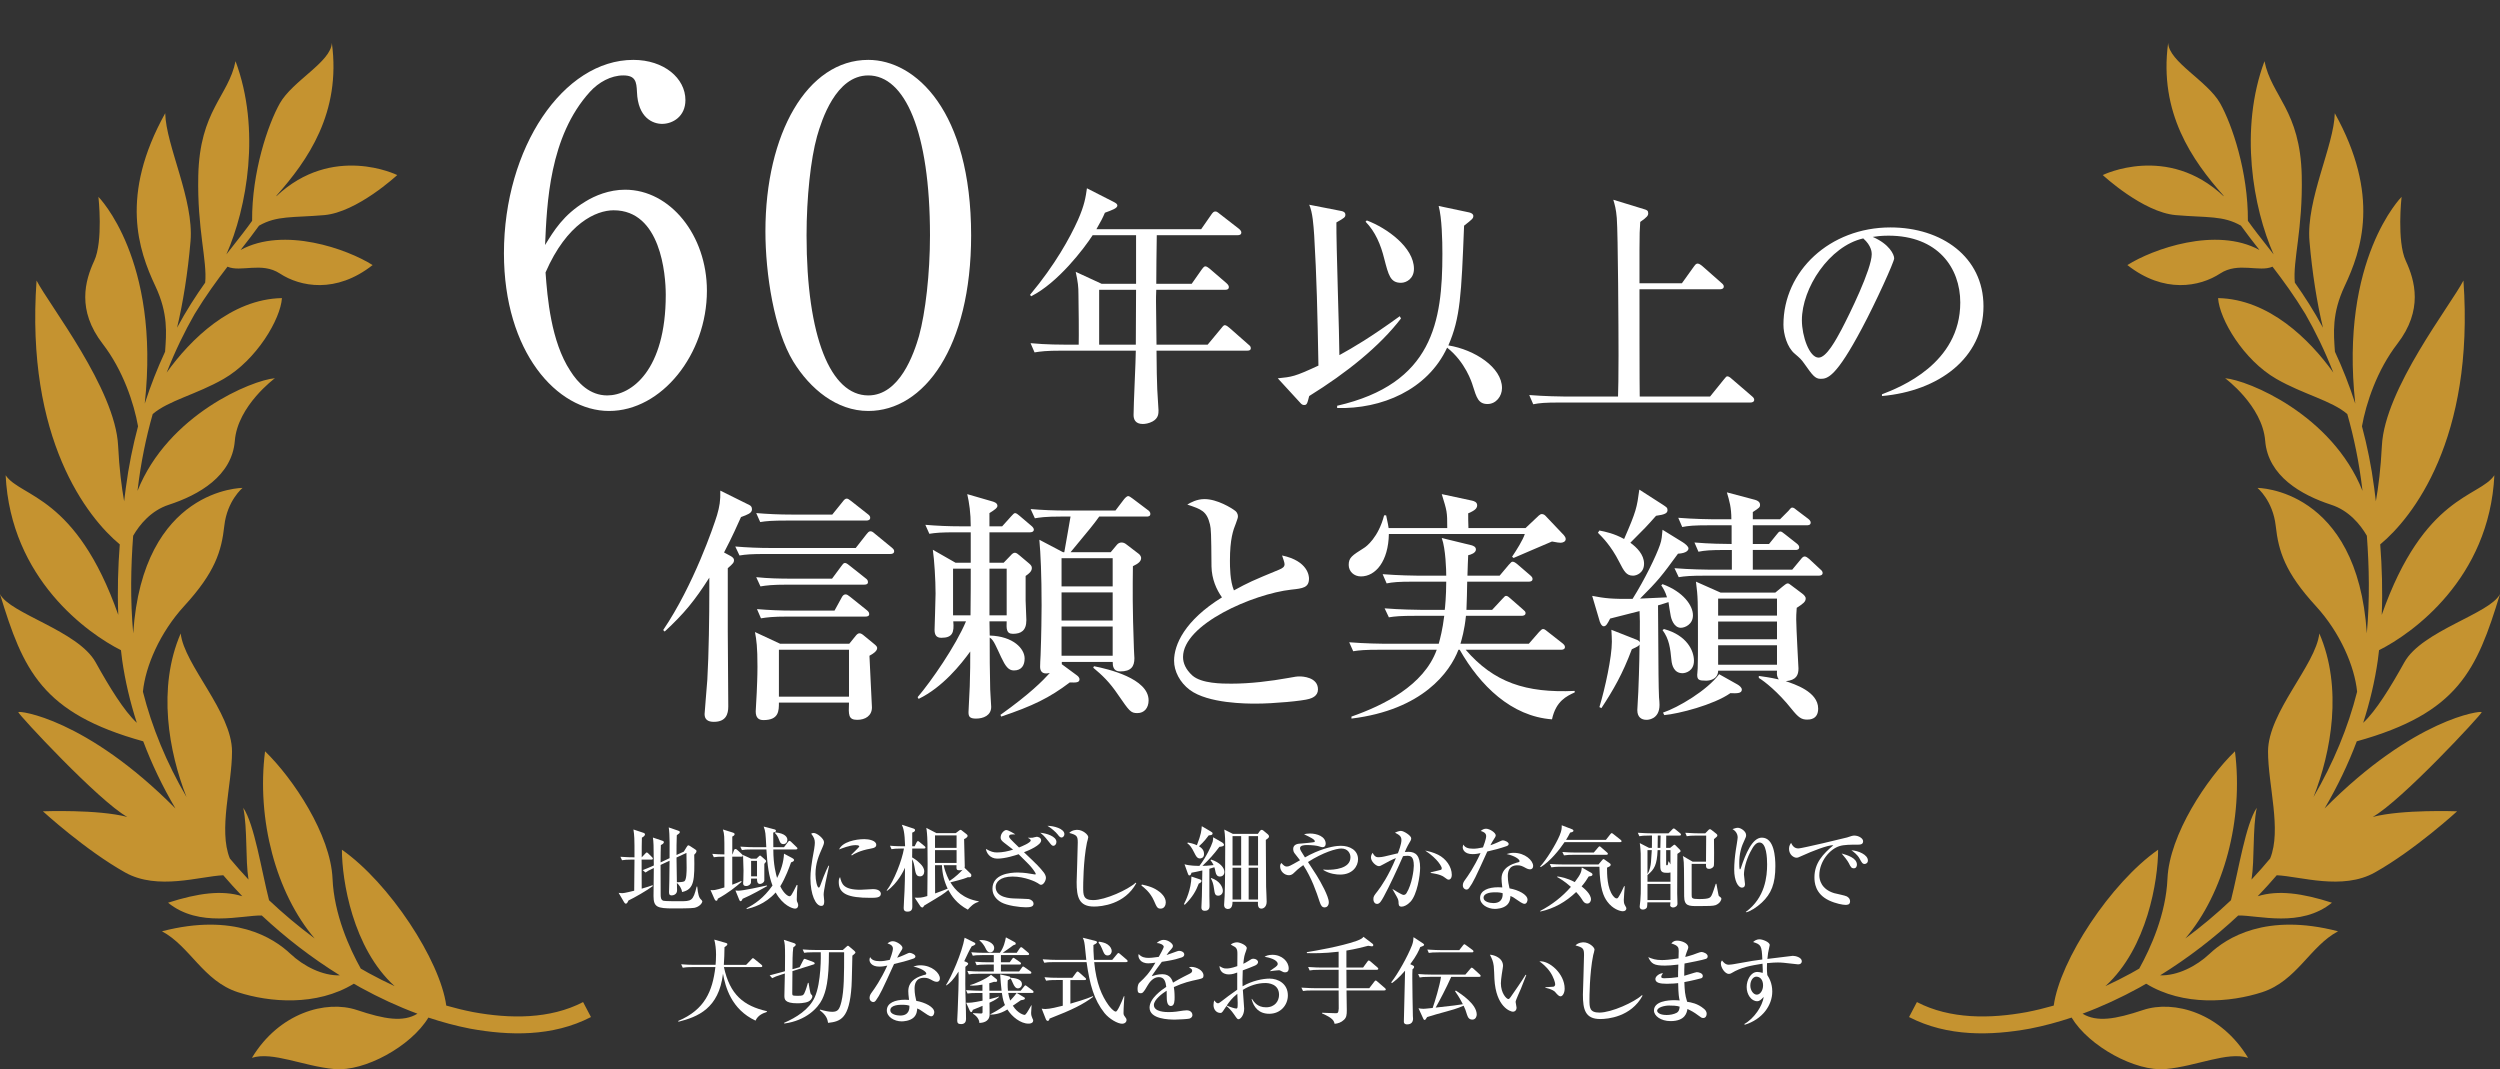 <?xml version="1.0" encoding="UTF-8"?><svg id="b" xmlns="http://www.w3.org/2000/svg" viewBox="0 0 331.117 141.622"><rect x="0" y="0" width="331.117" height="141.622" fill="#333333" stroke="none"/><g id="c"><path d="M328.697,94.326c0-.252-8.944.787-20.811,12.751,1.698-2.894,3.127-5.874,4.262-8.892,13.434-3.728,15.897-9.406,18.97-19.504-1.302,2.61-10.334,4.844-12.664,9.033-1.824,3.287-3.765,6.447-5.457,8.023.89-2.762,1.543-5.537,1.938-8.288.061-.448.113-.894.162-1.335,4.375-2.191,14.612-9.449,15.276-23.17-1.964,2.947-9.312,2.56-14.919,18.496.131-3.223.029-6.336-.199-9.338,4.262-3.526,12.506-13.924,11.021-34.948-1.675,3.259-10.426,14.339-10.802,21.882-.149,3.053-.468,5.51-.797,7.354-.066-.581-.138-1.158-.217-1.728-.374-2.897-.939-5.631-1.625-8.203.537-3.02,1.975-7.406,4.688-10.927,3.445-4.468,2.328-8.379,1.117-10.986-1.209-2.607-.559-8.472-.559-8.472,0,0-8.226,8.24-6.132,27.385-.798-2.467-1.711-4.764-2.695-6.879-.17-2.441-.427-5.043,1.285-8.683,2.235-4.747,4.75-12.011-1.303-22.903-.092,4.282-3.819,11.453-3.352,16.945.347,4.104,1.005,8.267,1.787,11.462-1.207-2.24-2.475-4.198-3.727-5.97-.286-2.938,1.068-7.033.914-14.152-.188-8.658-4.004-10.521-4.934-15.176-3.363,9.021-1.516,19.421,1.209,25.586-.277-.354-.548-.699-.814-1.041-.935-1.185-1.816-2.307-2.593-3.398.046-6.456-2.1-12.768-3.67-15.561-1.676-2.978-6.799-5.494-6.891-8.009-1.26,9.273,3.223,15.585,7.309,20.202.018.038.033.08.055.121-7.461-7.043-16.023-2.818-16.023-2.818,0,0,5.307,4.936,9.683,5.307,4.192.357,6.247.037,8.622,1.398.742,1.039,1.571,2.102,2.445,3.219-5.743-3.143-14.163-.112-17.49,1.997,4.84,3.816,9.592,2.885,12.291,1.116,2.398-1.572,5.168-.132,6.93-.902,1.424,1.848,2.913,3.896,4.359,6.28,1.31,2.29,2.576,4.876,3.696,7.743-3.136-4.373-8.535-9.732-15.265-9.861.186,2.793,3.353,8.192,7.729,10.706,3.566,2.049,7.314,2.862,9.387,4.653.881,3.086,1.576,6.436,1.998,10.039.003.041.009.084.014.125-4.047-10.115-15.181-14.659-18.195-14.911,0,0,4.935,3.634,5.307,8.287.376,4.658,4.75,7.171,8.754,8.476,2.311.751,3.847,2.592,4.713,4.102.306,4.124.396,8.476-.006,12.926-1.259-19.262-14.485-19.264-14.485-19.264,0,0,2.047,1.676,2.419,5.031.373,3.35,1.213,6.144,5.311,10.611,3.248,3.545,5.144,8.024,5.469,11.351-1.193,4.717-3.139,9.434-5.772,13.942,2.347-5.987,3.886-14.447.768-21.661-.465,4.186-6.794,10.428-6.794,15.642,0,4.444,1.821,10.374.282,14.163-.788.947-1.613,1.877-2.469,2.792.428-2.737.119-6.702.693-9.505-1.486,2.23-2.388,8.195-3.416,12.243-1.89,1.786-3.903,3.479-6.041,5.061,5.109-5.993,7.717-15.734,6.57-24.786-3.725,3.602-8.69,11.052-8.94,16.886-.197,4.681-2.236,9.201-3.738,11.893-.357.209-.715.413-1.076.614-1.111.606-2.248,1.176-3.406,1.711,5.561-5.039,6.982-14.057,6.982-18.068-6.279,4.385-13.007,14.641-13.824,20.643-1.18.34-2.377.631-3.587.867-4.845.887-10.145.954-14.534-1.332l-.264.498h0l-.258.494-.521.992c5.106,2.637,10.858,2.473,15.998,1.538,1.891-.37,3.736-.869,5.533-1.469,2.305,3.819,8.482,7.183,12.449,6.821,4.094-.373,8.191-2.359,10.924-1.49-3.603-5.959-9.809-7.697-13.906-6.332-3.65,1.221-6.117,1.643-8.018.488,2.604-.963,5.104-2.133,7.485-3.436.315-.176.627-.357.94-.537,4.928,3.015,11.176,2.484,15.359,1.127,4.597-1.49,6.332-6.085,10.057-8.068-9.559-2.484-14.773.865-17.009,2.977-1.759,1.661-4.284,2.932-6.553,2.856,3.765-2.334,7.222-5.01,10.341-7.925,2.66-.05,8.289,1.664,12.412-1.694-3.961-1.274-7.143-1.699-9.834-.857.869-.909,1.713-1.835,2.523-2.78,3.081.133,8.705,2.039,12.993-.367,5.308-2.979,10.893-8.102,10.893-8.102,0,0-7.264-.28-11.174.746,3.817-2.141,14.434-13.596,14.434-13.875Z" fill="#c59330"/><path d="M2.422,94.326c0-.252,8.942.787,20.814,12.751-1.703-2.894-3.131-5.874-4.266-8.892-13.434-3.728-15.896-9.406-18.971-19.504,1.306,2.61,10.335,4.844,12.664,9.033,1.823,3.287,3.765,6.447,5.458,8.023-.891-2.762-1.542-5.537-1.938-8.288-.06-.448-.113-.894-.162-1.335-4.375-2.191-14.61-9.449-15.274-23.17,1.96,2.947,9.312,2.56,14.918,18.496-.13-3.223-.029-6.336.198-9.338-4.26-3.526-12.504-13.924-11.021-34.948,1.678,3.259,10.428,14.339,10.802,21.882.149,3.053.469,5.51.796,7.354.068-.581.141-1.158.218-1.728.376-2.897.939-5.631,1.625-8.203-.535-3.02-1.974-7.406-4.688-10.927-3.446-4.468-2.328-8.379-1.117-10.986,1.21-2.607.559-8.472.559-8.472,0,0,8.227,8.24,6.134,27.385.797-2.467,1.711-4.764,2.694-6.879.17-2.441.427-5.043-1.286-8.683-2.235-4.747-4.75-12.011,1.303-22.903.093,4.282,3.819,11.453,3.353,16.945-.347,4.104-1.009,8.267-1.786,11.462,1.207-2.24,2.473-4.198,3.727-5.97.285-2.938-1.071-7.033-.915-14.152.187-8.658,4.003-10.521,4.935-15.176,3.365,9.021,1.516,19.421-1.212,25.586.278-.354.548-.699.815-1.041.936-1.185,1.815-2.307,2.592-3.398-.047-6.456,2.1-12.768,3.67-15.561,1.676-2.978,6.798-5.494,6.891-8.009,1.26,9.273-3.224,15.585-7.309,20.202-.018.038-.035.08-.055.121,7.461-7.043,16.023-2.818,16.023-2.818,0,0-5.309,4.936-9.685,5.307-4.189.357-6.246.037-8.62,1.398-.74,1.039-1.569,2.102-2.444,3.219,5.742-3.143,14.163-.112,17.49,1.997-4.844,3.816-9.592,2.885-12.291,1.116-2.4-1.572-5.167-.132-6.93-.902-1.422,1.848-2.913,3.896-4.358,6.28-1.312,2.29-2.575,4.876-3.697,7.743,3.138-4.373,8.535-9.732,15.266-9.861-.186,2.793-3.354,8.192-7.729,10.706-3.564,2.049-7.314,2.862-9.387,4.653-.879,3.086-1.576,6.436-1.998,10.039-.003.041-.009.084-.013.125,4.048-10.115,15.181-14.659,18.197-14.911,0,0-4.938,3.634-5.311,8.287-.369,4.658-4.748,7.171-8.752,8.476-2.311.751-3.846,2.592-4.713,4.102-.307,4.124-.396,8.476.007,12.926,1.258-19.262,14.484-19.264,14.484-19.264,0,0-2.047,1.676-2.419,5.031-.373,3.35-1.213,6.144-5.309,10.611-3.25,3.545-5.146,8.024-5.469,11.351,1.191,4.717,3.137,9.434,5.771,13.942-2.348-5.987-3.887-14.447-.769-21.661.467,4.186,6.799,10.428,6.799,15.642,0,4.444-1.824,10.374-.289,14.163.791.947,1.615,1.877,2.471,2.792-.428-2.737-.117-6.702-.691-9.505,1.484,2.23,2.386,8.195,3.414,12.243,1.889,1.786,3.906,3.479,6.04,5.061-5.108-5.993-7.714-15.734-6.569-24.786,3.725,3.602,8.689,11.052,8.939,16.886.197,4.681,2.232,9.201,3.738,11.893.357.209.714.413,1.08.614,1.107.606,2.244,1.176,3.402,1.711-5.561-5.039-6.98-14.057-6.98-18.068,6.277,4.385,13.004,14.641,13.822,20.643,1.18.34,2.377.631,3.586.867,4.846.887,10.146.954,14.535-1.332l.263.498h0l.259.494.521.992c-5.106,2.637-10.859,2.473-15.998,1.538-1.891-.37-3.736-.869-5.533-1.469-2.306,3.819-8.482,7.183-12.448,6.821-4.099-.373-8.192-2.359-10.925-1.49,3.601-5.959,9.809-7.697,13.902-6.332,3.654,1.221,6.122,1.643,8.021.488-2.603-.963-5.104-2.133-7.484-3.436-.315-.176-.627-.357-.942-.537-4.927,3.015-11.174,2.484-15.358,1.127-4.596-1.49-6.334-6.085-10.057-8.068,9.56-2.484,14.773.865,17.009,2.977,1.759,1.661,4.285,2.932,6.55,2.856-3.764-2.334-7.219-5.01-10.336-7.925-2.66-.05-8.29,1.664-12.414-1.694,3.961-1.274,7.144-1.699,9.834-.857-.869-.909-1.714-1.835-2.522-2.78-3.082.133-8.708,2.039-12.995-.367-5.307-2.979-10.892-8.102-10.892-8.102,0,0,7.262-.28,11.172.746-3.817-2.141-14.432-13.596-14.432-13.875Z" fill="#c59330"/><path d="M77.522,26.7c1.271-.787,3.148-1.574,5.268-1.574,5.994,0,10.838,6.055,10.838,13.381,0,8.416-5.994,15.924-12.957,15.924-6.902,0-13.926-7.811-13.926-20.889,0-13.986,7.871-25.611,17.135-25.611,4.057,0,6.902,2.422,6.902,5.328,0,2.18-1.695,3.148-3.088,3.148-1.211,0-3.209-.787-3.33-4.238-.061-1.332-.182-2.18-1.816-2.18s-3.27.908-4.42,2.18c-5.389,5.934-5.691,14.834-5.934,20.283,1.15-1.877,2.422-3.996,5.328-5.752ZM75.523,49.103c1.029,1.635,2.604,3.27,4.904,3.27,3.209,0,7.75-3.33,7.75-13.32,0-2.725-.666-11.201-6.902-11.201-2.301,0-6.176,1.695-9.021,8.234.242,3.33.727,9.143,3.27,13.018Z" fill="#fff"/><path d="M115,54.431c-4.178,0-7.689-2.906-9.93-6.539-2.543-4.178-3.693-11.625-3.693-17.256,0-12.896,5.51-22.705,13.623-22.705,6.236,0,13.623,6.721,13.623,23.25,0,14.834-6.236,23.25-13.623,23.25ZM108.219,18.042c-.848,3.027-1.393,8.113-1.393,13.139,0,13.502,3.209,21.191,8.174,21.191,4.178,0,6.055-5.57,6.721-7.871.848-3.088,1.453-8.234,1.453-13.32,0-13.805-3.33-21.191-8.174-21.191-4.299,0-6.176,5.934-6.781,8.053Z" fill="#fff"/><path d="M157.835,37.589l1.321-1.884c.297-.429.43-.429.495-.429.198,0,.463.23.628.363l2.147,1.85c.265.231.33.396.33.528,0,.331-.297.364-.495.364h-9.118c-.033.693-.033,1.123-.033,1.52,0,.925.066,4.955.066,5.748h6.772l1.783-2.147c.331-.43.396-.43.496-.43.231,0,.495.265.628.363l2.478,2.181c.198.165.33.264.33.495,0,.298-.265.331-.495.331h-11.992c.033,2.874.033,3.501.099,5.12,0,.43.166,2.379.166,2.774,0,.43,0,1.058-.793,1.487-.496.264-.991.33-1.289.33-1.023,0-1.222-.661-1.222-1.189,0-1.354.297-7.301.297-8.522h-9.845c-2.015,0-2.741.099-3.567.23l-.528-1.222c2.015.198,4.327.198,4.69.198h1.686c.032-.826,0-5.484-.033-6.641,0-1.057-.066-1.618-.363-3.006l3.436,1.586h4.559v-6.442h-5.748c-1.123,1.751-4.625,6.343-8.16,8.094l-.132-.198c3.337-3.997,5.286-7.565,6.343-9.91.859-1.949,1.024-3.007,1.189-4.196l3.502,1.784c.33.165.528.298.528.496,0,.363-.661.595-1.651.958-.265.627-.529,1.156-1.124,2.18h13.875l1.354-1.949c.165-.23.298-.396.496-.396.165,0,.23,0,.627.331l2.511,1.949c.198.165.331.33.331.495,0,.33-.298.363-.496.363h-10.703c-.033,2.081-.066,4.89-.066,6.442h4.691ZM150.435,45.649c0-1.024.033-6.111.033-7.268h-4.889v7.268h4.855Z" fill="#fff"/><path d="M185.557,42.181c-2.841,3.699-7.202,7.201-12.157,10.273-.264,1.024-.297,1.189-.693,1.189-.198,0-.363-.132-.496-.297l-2.973-3.238c1.883-.197,2.181-.197,5.385-1.685-.132-7.136-.231-11.628-.562-17.244-.1-1.388-.198-3.039-.661-4.063l4.229.826c.198.033.562.132.562.495,0,.331-.132.43-1.189,1.024-.032,2.808.396,15.064.396,17.574,1.916-1.057,4.063-2.312,7.995-5.153l.165.298ZM194.608,28.141c.264.065.528.198.528.462,0,.331-.132.43-1.223,1.289-.363,9.217-.495,12.189-2.081,15.856,3.469.562,7.103,2.907,7.103,5.649,0,1.09-.793,2.114-1.916,2.114-1.222,0-1.453-.859-1.949-2.412-.132-.462-.99-3.138-3.402-5.054-2.609,5.615-8.721,8.159-14.568,7.994v-.297c12.686-2.907,13.94-11.166,13.94-20.119,0-1.783-.065-4.757-.495-6.343l4.063.859ZM181.03,29.197c2.644.991,6.244,3.568,6.244,6.409,0,1.288-.991,1.85-1.718,1.85-1.421,0-1.651-1.023-2.214-3.171-.462-1.883-1.188-3.601-2.478-4.923l.165-.165Z" fill="#fff"/><path d="M231.844,53.313h-25.206c-2.015,0-2.742.065-3.567.231l-.529-1.223c1.982.165,4.328.198,4.691.198h7.069c.033-1.058.066-2.544.066-5.451,0-3.237-.066-16.154-.231-18.202-.099-1.189-.264-1.751-.462-2.411l4.096,1.255c.363.1.528.198.528.528,0,.298-.099.496-1.057,1.156-.066.958-.099,1.619-.099,3.7v4.427h5.615l1.586-2.213c.265-.396.396-.396.528-.396.198,0,.463.23.595.33l2.511,2.213c.198.165.33.298.33.496,0,.297-.297.363-.528.363h-10.637c0,1.156,0,13.512.032,14.205h9.316l1.816-2.246c.298-.363.331-.43.496-.43.198,0,.495.264.595.363l2.609,2.246c.198.165.33.298.33.496,0,.297-.297.363-.495.363Z" fill="#fff"/><path d="M249.259,52.224c2.411-.926,10.373-4.063,10.373-12.157,0-4.592-2.973-8.854-9.514-8.854-.991,0-1.652.099-2.082.165,2.214.958,2.842,2.346,2.842,2.841,0,.463-2.445,5.848-4.262,9.25-3.436,6.475-4.56,6.706-5.484,6.706-.727,0-1.09-.495-2.114-1.949-.462-.66-.595-.76-1.321-1.387-.991-.826-1.486-2.577-1.486-3.833,0-7.103,6.145-12.884,14.172-12.884,6.772,0,12.322,3.898,12.322,10.439,0,6.871-5.946,11.232-13.445,11.893v-.23ZM238.654,42.412c0,2.114.991,4.955,2.214,4.955,1.057,0,2.345-2.445,3.039-3.733,1.057-2.015,3.997-7.994,3.997-9.977,0-.231-.033-1.123-1.123-2.081-4.493,1.024-8.127,6.574-8.127,10.836Z" fill="#fff"/><path d="M96.756,73.636c.297.166.462.331.462.562,0,.298-.132.463-.826,1.058v8.391c0,.893.066,8.49.066,9.911,0,1.023-.297,2.048-1.916,2.048-.76,0-1.223-.297-1.223-1.024,0-.297.331-3.931.364-4.559.198-3.369.264-8.523.264-11.661v-1.851c-1.916,3.007-3.304,4.725-5.913,7.136l-.198-.198c4.03-5.946,6.706-13.809,7.136-15.229.33-1.124.462-1.916.43-3.238l3.865,1.916c.198.1.33.265.33.562,0,.297-.198.462-.43.594-.165.1-.628.298-1.024.43-.495,1.091-1.09,2.478-2.246,4.691l.859.462ZM113.339,72.579l1.421-1.817c.198-.23.297-.396.528-.396.198,0,.33.1.595.331l2.214,1.816c.23.198.33.298.33.496,0,.297-.265.363-.496.363h-16.418c-2.048,0-2.742.065-3.568.198l-.562-1.189c1.553.132,3.139.198,4.725.198h11.231ZM112.481,85.265l.858-1.058c.133-.165.298-.33.496-.33s.396.132.66.363l1.289,1.058c.198.165.396.33.396.528,0,.43-.595.793-1.024,1.024.033,1.09.33,6.508.33,6.838,0,1.123-.892,1.651-1.949,1.651-1.189,0-1.156-.66-1.09-2.279h-9.283c0,1.091,0,2.312-2.048,2.312-.628,0-1.024-.297-1.024-1.156,0-.396.133-2.081.133-2.444.032-.892.099-2.114.099-3.469,0-2.643-.132-3.535-.33-4.592l3.336,1.553h9.151ZM110.233,68.152l1.388-1.718c.165-.231.331-.396.529-.396.165,0,.33.132.594.33l2.181,1.718c.231.165.33.298.33.496,0,.297-.297.363-.495.363h-10.505c-2.016,0-2.742.065-3.568.198l-.528-1.189c1.553.132,3.139.198,4.69.198h5.385ZM110.201,76.643l1.222-1.652c.198-.264.298-.429.496-.429s.396.198.627.363l2.082,1.651c.23.165.33.298.33.528,0,.298-.298.331-.528.331h-10.143c-2.015,0-2.741.099-3.567.23l-.562-1.222c1.586.165,3.139.198,4.724.198h5.319ZM110.531,80.871l.958-1.751c.099-.198.265-.396.495-.396.198,0,.331.099.628.33l2.181,1.751c.198.165.33.298.33.528,0,.298-.297.331-.528.331h-10.241c-2.015,0-2.742.099-3.567.23l-.529-1.222c1.553.132,3.139.198,4.691.198h5.583ZM103.164,86.058v6.21h9.283v-6.21h-9.283Z" fill="#fff"/><path d="M131.052,82.291l.032,1.884c3.139.099,4.625,1.75,4.625,3.039,0,.892-.396,1.585-1.42,1.585-.727,0-1.123-.562-1.686-1.75-.66-1.388-.99-2.312-1.52-2.61,0,2.379,0,4.36.066,6.871,0,.364.132,2.016.132,2.312,0,1.156-1.057,1.553-2.015,1.553-.859,0-.991-.297-.991-.858,0-.528.165-2.907.165-3.403.066-1.948.066-3.171.066-4.624-1.223,1.685-3.634,4.724-6.839,6.276l-.132-.231c1.784-2.081,5.055-6.806,6.409-10.043h-1.686c.133,1.487-.099,2.181-1.585,2.181-.694,0-.893-.43-.893-1.057,0-.198.133-4.031.133-4.791,0-1.816-.165-4.459-.363-5.813l3.006,1.718h2.015v-4.03h-1.916c-2.015,0-2.741.065-3.567.198l-.528-1.189c1.553.132,3.105.198,4.69.198h1.321c0-1.784-.198-3.105-.462-4.262l3.304.958c.23.066.693.198.693.595,0,.265-.363.528-1.057.958v1.751h1.685l1.189-1.321c.264-.298.396-.43.528-.43.165,0,.396.198.595.363l1.553,1.321c.165.132.33.33.33.496,0,.297-.297.363-.495.363h-5.385v4.03h1.883l.925-.958c.165-.198.363-.363.562-.363s.396.165.628.363l1.255,1.057c.231.198.363.363.363.595,0,.463-.396.76-.825,1.058v3.271c0,.264.099,2.345.099,2.576,0,1.421-.727,1.817-1.784,1.817-.892,0-.858-.694-.825-1.652h-2.279ZM128.541,81.498c.032-2.048.032-5.153.032-6.177h-2.345v6.177h2.312ZM133.331,81.498v-6.177h-2.279v6.177h2.279ZM140.632,87.676v.298l2.015,1.486c.198.132.331.363.331.495,0,.463-.463.463-1.289.43-2.709,2.049-4.889,3.105-9.085,4.526l-.099-.231c3.898-2.775,5.616-4.526,6.541-5.55-.165.033-.297.065-.495.065-.562,0-.793-.363-.793-.892,0-.33.033-.925.065-1.553.1-2.643.133-5.517.133-6.574,0-4.03-.133-6.871-.298-8.688l3.139,1.651h.165c.165-.859.628-3.601.826-4.724h-1.156c-2.312,0-2.94.132-3.568.23l-.562-1.222c1.52.132,3.205.198,4.725.198h6.508l1.156-1.52c.198-.231.396-.396.528-.396s.33.132.595.33l2.015,1.52c.166.099.331.297.331.495,0,.364-.331.364-.496.364h-6.276c-.826,1.156-1.123,1.486-3.799,4.724h5.318l.826-.991c.132-.165.363-.297.595-.297.264,0,.462.099.627.23l1.686,1.289c.165.132.297.363.297.528,0,.463-.396.76-1.09,1.09-.033,2.874-.066,5.518.132,10.869,0,.396.066,1.09.066,1.321,0,1.09-.43,1.751-1.883,1.751-.926,0-.991-.727-.991-1.256h-6.739ZM140.599,73.934v3.732h6.772v-3.732h-6.772ZM140.599,78.459v3.733h6.772v-3.733h-6.772ZM140.599,82.985v3.865h6.772v-3.865h-6.772ZM144.894,88.237c1.85.364,7.234,1.619,7.234,4.526,0,.991-.562,1.685-1.486,1.685-.893,0-1.058-.265-2.544-2.411-1.156-1.718-2.114-2.61-3.304-3.602l.1-.198Z" fill="#fff"/><path d="M173.407,92.565c-.826.265-4.69.628-7.069.628-1.189,0-6.31,0-8.755-1.817-1.321-.991-2.081-2.478-2.081-3.865,0-2.114,1.388-5.318,6.343-8.391-.727-1.024-1.354-2.412-1.387-4.097-.033-4.46-.066-4.955-.198-5.55-.43-1.784-1.124-2.015-3.007-2.643.43-.265,1.256-.727,2.279-.727,1.686,0,3.602,1.188,4.063,1.552.133.1.363.331.363.761,0,.132-.065.363-.264.892-.363.892-.793,2.081-.793,4.955,0,.76,0,2.676.528,3.932,1.949-1.058,2.379-1.256,5.979-2.742.463-.198.727-.363.727-.727,0-.231-.198-.76-.33-1.156,3.469.727,3.567,2.774,3.567,3.039,0,1.223-.793,1.321-2.345,1.486-5.055.562-14.338,4.592-14.338,8.92,0,.825.363,1.651,1.223,2.444,1.222,1.09,3.964,1.09,5.187,1.09,2.478,0,5.187-.33,7.564-.76.893-.165,1.091-.198,1.487-.198.297,0,2.411.066,2.411,1.718,0,.893-.826,1.156-1.156,1.256Z" fill="#fff"/><path d="M206.679,71.885c-.198,0-.396-.032-1.124-.165-.825.331-4.36,1.884-5.087,2.181l-.198-.165c.562-.826,1.453-2.246,1.685-3.006h-18.004c-.066,3.601-1.751,5.615-3.7,5.615-.925,0-1.619-.66-1.619-1.52,0-.991.463-1.255,2.016-2.246.297-.165,1.916-1.388,2.676-4.328h.265c.264,1.189.264,1.322.33,1.686h7.764c0-2.214-.033-2.214-.728-4.493l3.998.859c.297.065.693.198.693.627,0,.529-.595.793-1.189,1.058,0,.562,0,1.156.033,1.949h7.565l1.75-1.652c.166-.132.265-.198.396-.198.166,0,.331.066.463.198l2.478,2.61c.1.132.231.297.231.495,0,.363-.396.495-.693.495ZM205.555,95.274c-5.385-.396-9.514-4.46-12.223-9.217h-.165c-1.123,2.939-4.725,7.961-14.172,9.117v-.264c4.229-1.487,9.58-4.097,11.298-8.854h-7.499c-2.016,0-2.742.065-3.568.198l-.528-1.189c2.016.165,4.328.198,4.691.198h7.168c.198-.76.496-1.817.728-3.7h-3.767c-2.048,0-2.742.066-3.567.198l-.562-1.189c2.015.165,4.36.198,4.724.198h3.237c.033-.165.198-1.883.198-3.732h-4.327c-2.016,0-2.742.065-3.568.23l-.528-1.222c2.016.165,4.328.198,4.691.198h3.732c0-.628-.065-3.568-.595-4.988l3.932.958c.231.065.595.198.595.562,0,.462-.694.693-1.024.76-.033.396-.066,1.816-.099,2.709h4.261l1.223-1.454c.33-.363.363-.396.528-.396.198,0,.463.231.595.331l1.652,1.42c.23.198.363.331.363.529,0,.297-.265.363-.496.363h-8.159c0,.595-.066,3.204-.1,3.732h3.403l1.321-1.42c.33-.363.396-.43.528-.43.198,0,.363.165.595.363l1.586,1.388c.297.264.396.33.396.528,0,.297-.298.363-.529.363h-7.366c-.198,1.949-.562,3.105-.728,3.7h9.052l1.354-1.553q.363-.396.496-.396c.165,0,.231,0,.627.33l1.982,1.553c.165.133.33.298.33.496,0,.297-.297.363-.495.363h-12.652c3.732,4.327,7.961,5.748,14.437,5.45v.198c-1.058.496-2.478,1.124-3.007,3.568Z" fill="#fff"/><path d="M222.64,83.15c-.958,0-1.321-1.223-1.388-1.751-.033-.132-.265-1.553-.265-1.651-.23.065-1.188.396-1.387.429.065,10.076.065,10.341.132,12.19.033.231.066.793.066.991,0,1.981-1.619,1.981-1.718,1.981-.694,0-1.223-.363-1.223-1.288,0-.396.132-2.081.132-2.444.133-3.139.165-5.748.165-6.244-.132.198-.23.265-1.023.628-1.223,3.271-2.445,5.385-4.03,7.797l-.265-.133c.76-2.511,1.651-6.64,1.651-8.655,0-.528-.032-.925-.065-1.585l3.105,1.222c.33.132.562.198.66.43.033-2.478,0-3.535-.033-4.13-1.387.363-2.708.694-3.897.991-.363.694-.529,1.024-.859,1.024s-.562-.727-.562-.793l-.958-3.237c1.685.33,2.643.43,5.352.396,1.619-2.577,3.139-5.715,3.634-7.169.231-.628.265-1.255.331-1.982l2.676,1.652c.363.231.76.562.76.826,0,.197-.198.627-1.388.693-2.147,2.94-2.609,3.535-5.021,5.946.793-.033,2.874-.132,3.568-.165-.231-.76-.496-1.189-.761-1.586l.166-.165c2.774,1.024,4.03,2.841,4.03,4.129,0,1.223-1.091,1.652-1.586,1.652ZM219.336,68.317c-1.255,1.421-1.453,1.619-3.402,3.567.825.595,1.816,1.553,1.816,2.775s-.991,1.586-1.453,1.586c-.892,0-1.189-.562-1.85-1.851-1.091-2.146-2.247-3.271-2.809-3.832l.198-.297c.826.165,1.949.396,3.271,1.123,1.619-3.7,1.685-4.129,2.016-6.541l3.138,2.016c.43.297.595.363.595.693,0,.396-.297.595-1.52.76ZM222.838,89.163c-1.123,0-1.388-1.058-1.454-1.652-.165-1.685-.297-2.841-1.188-4.063l.198-.132c3.039.826,3.964,2.874,3.964,4.195,0,1.388-1.123,1.652-1.52,1.652ZM229.181,91.806c-2.214,1.553-6.871,2.742-8.755,2.907l-.165-.331c1.982-.66,5.848-2.939,7.434-5.087l2.411,1.354c.231.132.595.396.595.693,0,.529-.727.496-1.52.463ZM240.908,76.246h-14.998c-2.016,0-2.742.065-3.568.198l-.562-1.189c2.016.165,4.361.198,4.725.198h2.874v-2.61h-.859c-2.015,0-2.741.066-3.567.231l-.528-1.222c1.916.165,4.03.198,4.922.198v-2.478h-2.974c-2.015,0-2.741.065-3.567.23l-.528-1.222c2.015.165,4.327.198,4.69.198h2.346c0-1.586-.264-2.445-.595-3.568l3.733.991c.363.1.66.298.66.661,0,.33-.099.396-.958.958v.958h3.602l1.123-1.124c.132-.132.297-.429.495-.429s.396.165.628.363l1.486,1.123c.165.132.331.297.331.495,0,.331-.298.364-.496.364h-7.169v2.478h2.147l.991-1.223c.231-.297.33-.43.495-.43.166,0,.265.066.628.363l1.553,1.223c.165.132.33.297.33.495,0,.331-.297.363-.495.363h-5.649v2.61h5.22l1.123-1.354c.133-.165.298-.396.529-.396.198,0,.429.198.595.33l1.453,1.354c.165.133.33.298.33.496,0,.297-.297.363-.495.363ZM239.356,95.308c-.76,0-1.156-.265-2.081-1.421-1.784-2.246-3.602-3.667-4.328-4.097v-.264c.628.099,1.321.165,2.644.462-.265-.396-.265-.66-.231-1.156h-7.797c-.033,1.189-1.189,1.321-1.585,1.321-.958,0-1.189-.099-1.189-.792,0-.1.033-.198.065-.859.033-.628.033-2.676.033-3.402,0-5.716,0-5.946-.264-8.061l3.271,1.453h7.234l.958-.793c.265-.198.495-.43.693-.43.133,0,.265.1.43.231l1.454,1.091c.23.165.495.429.495.66,0,.463-.33.694-1.189,1.256-.066.76-.066,1.222-.066,1.553,0,1.023.298,6.441.298,6.475,0,.858-.265,1.553-1.685,1.685,1.156.396,4.294,1.388,4.294,3.634,0,1.454-1.156,1.454-1.453,1.454ZM235.358,79.285h-7.797v2.246h7.797v-2.246ZM235.358,82.324h-7.797v2.346h7.797v-2.346ZM235.358,85.463h-7.797v2.576h7.797v-2.576Z" fill="#fff"/><path d="M83.241,119.264c-.075.161-.174.422-.348.422-.088,0-.162-.074-.224-.174l-.733-1.255c.162.025.273.037.423.037.174,0,.348,0,1.639-.322.025-2.397.025-2.658.038-4.124h-.311c-.758,0-1.031.037-1.342.087l-.211-.459c.721.062,1.527.074,1.863.074.012-2.621-.025-2.919-.137-3.689l1.341.447c.087.025.187.087.187.199,0,.198-.248.348-.41.435-.024.547-.024,1.739-.024,2.608l.46-.484c.136-.137.148-.161.198-.161.087,0,.187.099.224.136l.484.484c.1.1.112.125.112.199,0,.111-.112.124-.187.124h-1.305c0,1.603,0,1.826.013,3.851.857-.248,1.105-.335,1.429-.46l.05.112c-.721.559-2.51,1.577-3.229,1.913ZM91.936,120.244c-.373.075-2.236.075-2.758.075-2.124,0-2.62-.174-2.62-1.64,0-.534.037-3.13.037-3.714-.646.298-.845.422-1.105.596l-.373-.322c.447-.162.745-.286,1.479-.609-.013-.385-.037-2.285-.037-2.707-.013-.51-.05-.721-.087-.994l1.217.41c.198.062.236.124.236.198,0,.187-.236.311-.397.386-.013.534-.038,1.18-.038,2.298l1.192-.56c.013-.993.038-3.241-.111-4.073l1.229.422c.149.05.236.087.236.187,0,.148-.05.174-.397.422-.025.708-.05,1.963-.037,2.621l.969-.447.348-.571c.137-.224.187-.261.248-.261.062,0,.149.037.311.149l.621.409c.087.05.149.112.149.211,0,.187-.187.36-.299.473.062,3.366.025,4.596-1.614,4.943-.05-.484-.385-.957-.683-1.205.012.149.024.882.024.981,0,.547-.51.671-.708.671-.224,0-.36-.075-.36-.435,0-.025.013-.149.013-.336.024-.584.037-1.304.062-3.825l-1.192.559c0,.547.013,3.267.013,3.875,0,.348,0,.758.36.87.174.062,1.776.062,2.099.062,1.64,0,1.826,0,2.311-1.95l.074.013c.013.05.075,1.143.36,1.553.037.062.311.311.311.385,0,.261-.385.745-1.08.882ZM90.917,112.966l-1.316.608c.012.882.037,2.646.05,3.279.335-.013.807-.024.98-.124.311-.187.311-1.379.311-1.813,0-.013-.012-1.466-.024-1.95Z" fill="#fff"/><path d="M98.202,113.463h-1.217v3.714c.409-.149.77-.298,1.18-.484l.062.1c-.77.67-1.738,1.453-3.154,2.235-.05.187-.062.273-.199.273s-.211-.149-.248-.236l-.521-1.18c.372.037.571.05,1.838-.348v-4.074c-.745,0-1.03.013-1.403.074l-.199-.447c.534.05.944.062,1.603.075,0-2.51,0-2.658-.198-3.305l1.267.397c.211.062.286.137.286.224,0,.162-.187.261-.311.323v2.36h.024l.211-.571c.025-.075.1-.149.187-.149s.174.062.236.124l.621.571c.062.062.124.112.124.187,0,.111-.1.137-.187.137ZM98.363,119.04c-.062.137-.148.322-.272.322-.112,0-.149-.124-.199-.235l-.484-1.181c.137.013.224.025.36.025.671,0,3.08-.534,3.788-.695l.05.087c-.447.248-2.111,1.204-3.242,1.677ZM105.294,120.344c-.311,0-1.59-.397-2.559-2.137-1.416,1.59-3.117,2.013-3.812,2.187l-.062-.087c1.081-.559,2.261-1.329,3.453-3.019-.484-1.267-.671-2.633-.808-4.781h-1.9c-.77,0-1.03.024-1.341.087l-.212-.46c.758.062,1.64.074,1.776.074h1.664c-.099-1.888-.099-2.049-.348-2.732l1.379.36c.161.037.248.087.248.198,0,.149-.174.187-.359.236,0,.311.012,1.664.012,1.938h1.416l.521-.683c.062-.075.125-.162.187-.162.075,0,.162.062.236.137l.708.684c.062.05.124.111.124.187,0,.111-.111.137-.187.137h-3.006c0,2.074.36,3.291.497,3.775.521-.993.869-2.087.919-3.217l1.094.584c.074.037.235.137.235.248,0,.174-.148.224-.397.323-.224.633-.708,1.987-1.428,3.167.521,1.068,1.08,1.316,1.204,1.316.224,0,.299-.148.981-1.503l.1.037c-.062.634-.1,1.279-.1,1.926,0,.161.013.198.137.472.024.05.05.137.05.273,0,.087-.037.435-.423.435ZM101.232,114.407c-.012.348.013,2.161,0,2.223-.05.298-.397.447-.571.447-.409,0-.397-.46-.397-.708h-.782c0,.112-.013.51-.024.571-.05.187-.286.41-.634.41-.397,0-.397-.261-.397-.397,0-.062.013-.323.024-.373.013-.422.025-.869.025-1.291,0-.125-.05-1.689-.062-2.05l1.056.484h.721l.311-.298c.062-.062.111-.112.161-.112s.112.05.149.087l.484.423c.087.074.174.148.174.235s-.149.261-.236.349ZM100.264,114.021h-.782v2.05h.782v-2.05ZM103.754,111.799c-.36,0-.459-.286-.534-.484-.224-.621-.435-.833-.596-.994l.024-.074c1.366.111,1.64.658,1.64.993,0,.298-.211.56-.534.56Z" fill="#fff"/><path d="M109.338,116.879c-.174.906-.248,1.341-.248,1.627,0,.137.074.72.074.845,0,.385-.05.633-.397.633-.732,0-1.429-1.503-1.429-3.677,0-.795.112-1.812.497-3.862.062-.36.087-.695.087-.832,0-.397-.099-.708-.484-1.192.087-.05.174-.1.323-.1.447,0,1.379.758,1.379,1.217,0,.224-.124.51-.174.621-.522,1.181-.957,2.161-.957,3.627,0,.795.212,1.776.435,1.776.087,0,.149-.149.187-.248.112-.348.733-1.976,1.093-2.646h.088c-.062.348-.41,1.9-.473,2.211ZM115.287,118.915c-2.993,0-4.197-.533-4.197-2.099,0-.41.099-.534.174-.646.211.882.409,1.677,2.707,1.677.261,0,1.416-.087,1.652-.087.882,0,1.043.422,1.043.621,0,.533-.683.533-1.379.533ZM115.275,112.407c-1.316.224-2.224.708-2.447.895l-.087-.075c.161-.187,1.068-1.019,1.068-1.117,0-.175-.397-.175-.497-.175-.758,0-1.851.447-2.174.572.423-.994,2.161-1.367,3.354-1.367.547,0,1.565.175,1.565.746,0,.261-.161.422-.782.521Z" fill="#fff"/><path d="M122.387,112.382h-1.564c0,.149-.013.957-.013,1.181.224.124.646.385,1.068.819.261.261.534.584.534,1.043,0,.349-.199.646-.547.646-.534,0-.597-.373-.745-1.279-.025-.162-.112-.658-.311-.994v4.062c0,.348.024,1.851.024,2.161,0,.273,0,.721-.633.721-.447,0-.51-.248-.51-.484,0-.36.1-1.938.112-2.261.049-1.242.049-1.453.062-3.067-.161.36-.956,2.049-2.372,3.055l-.062-.037c.969-1.254,2.037-3.986,2.298-5.564h-.311c-.758,0-1.03.037-1.341.087l-.199-.459c.745.074,1.627.074,1.764.074h.236c-.05-1.913-.236-2.422-.435-2.856l1.553.509c.174.062.198.137.198.211,0,.199-.261.286-.372.323v1.813h.322l.249-.497c.062-.099.099-.186.186-.186.062,0,.1.024.236.136l.634.522c.062.05.124.111.124.198,0,.112-.112.124-.187.124ZM128.188,120.48c-1.503-.795-2.187-1.876-2.584-2.608-.621.521-.671.559-3.204,2.074-.025.05-.074.124-.1.161-.037.062-.1.087-.149.087-.074,0-.198-.074-.261-.174l-.745-1.13c.671.024.907.024,1.677-.211.025-1.403.037-3.143.037-4.211,0-2.521-.024-3.49-.087-4.136-.024-.348-.062-.534-.087-.684l1.342.695h2.559l.46-.348c.074-.05.111-.087.186-.087.062,0,.112.05.174.1l.572.447c.099.074.174.137.174.261,0,.211-.36.373-.46.422.013.336.087,3.255.087,3.553,0,.149-.013.174-.024.248l.819.795c.062.05.074.125.074.199,0,.285-.211.273-.459.248-.249.112-.597.261-2.311.684.646,1.043,1.64,2.148,3.738,2.509v.074c-.646.162-1.093.646-1.428,1.031ZM126.697,110.644h-2.857v1.651h2.857v-1.651ZM126.697,112.594h-2.857v1.701h2.857v-1.701ZM124.759,114.593h-.919v.473c0,.472.013,3.03.013,3.267.906-.323,1.403-.534,1.664-.634-.472-.969-.72-2.024-.758-3.105ZM127.082,115.264c-.423,0-.41-.124-.397-.671h-1.702c.261,1.155.671,1.889.783,2.087.795-.521,1.44-1.168,1.727-1.478-.1.037-.175.062-.41.062Z" fill="#fff"/><path d="M137.896,117.188c-.137,0-.162-.024-.473-.235-.186-.137-1.677-.857-3.304-.857-1.701,0-2.248.783-2.248,1.379,0,1.44,1.987,1.516,2.559,1.527.211.013,1.727.05,1.826.075.298.062.633.285.633.621,0,.385-.409.472-1.006.472-.832,0-2.496-.224-3.267-.658-.683-.385-1.167-.981-1.167-1.801,0-1.938,2.31-2.149,3.354-2.149.472,0,.993.062,1.192.087.174.025,1.03.174,1.105.174.062,0,.087-.049.087-.074,0-.1-.36-.608-.484-.758-.311-.385-.46-.534-1.789-1.851-.41.137-1.751.584-2.819.584-.993,0-1.453-.782-1.516-1.292.658.386,1.019.473,1.466.473.733,0,1.441-.149,2.137-.373-.124-.087-1.168-.907-1.192-.919-.336-.261-.46-.435-.46-.671,0-.584.484-1.006.745-1.006.299,0,1.168.546,1.205.571-.137.013-.311.013-.447.013-.236,0-.385.074-.385.272,0,.112.124.261.211.36.037.037.721.745,1.105,1.093.385-.148,1.553-.633,1.553-.931,0-.149-.187-.249-.373-.349l.013-.012c.211.024.534,0,.597,0,.099-.013.459-.125.559-.125s.584.075.584.485c0,.62-1.615,1.316-2.273,1.564,1.789,1.702,2,1.9,2.621,2.683.111.149.285.436.285.696,0,.385-.322.931-.633.931ZM139.523,112.022c-.187,0-.249-.075-.608-.534-.634-.808-.833-.957-1.144-1.192.808.062,2.149.472,2.149,1.217,0,.273-.187.51-.397.51ZM140.603,110.929c-.211,0-.359-.198-.509-.397-.236-.322-.907-.894-1.366-1.155.832,0,2.248.373,2.248,1.105,0,.249-.199.447-.373.447Z" fill="#fff"/><path d="M144.896,120.07c-1.987,0-2.298-1.254-2.298-3.229,0-.359.149-4.422.149-5.254,0-.856-.125-.993-1.131-1.267.385-.41.981-.41,1.068-.41.721,0,1.453.634,1.453.969,0,.125-.149.621-.174.721-.497,2.385-.497,5.775-.497,5.888,0,1.056,0,1.727,1.316,1.727,1.603,0,4.634-1.379,5.64-2.311l.074.074c-1.527,2.819-4.62,3.093-5.602,3.093Z" fill="#fff"/><path d="M153.722,120.344c-.436,0-.51-.187-.895-1.068-.497-1.13-1.342-1.751-1.652-1.987l.062-.137c.856.199,1.54.36,2.335.969.1.075.832.634.832,1.392,0,.335-.161.832-.683.832Z" fill="#fff"/><path d="M158.774,117.027c-.36.956-.82,1.789-1.852,2.808l-.111-.087c.224-.423.956-1.913.993-3.652l1.081.36c.224.074.248.149.248.236,0,.137-.161.261-.359.335ZM161.581,116.096c-.335,0-.521-.224-.584-.584-.062-.348-.111-.521-.161-.646-.112.037-.261.087-.658.199v3.639c0,.348.024.895.024,1.242,0,.199,0,.684-.621.684-.397,0-.459-.236-.459-.436,0-.223.05-1.241.062-1.453.013-.335.037-2.272.062-3.452-.795.186-1.105.235-1.441.298-.024.111-.087.36-.272.36-.112,0-.149-.087-.212-.261l-.435-1.218c.708.211,1.615.211,1.976.211.894-1.155,1.59-2.657,1.751-3.191.062-.236.062-.397.062-.597l1.168.671c.137.074.273.224.273.335,0,.199-.36.236-.608.261-.771,1.031-1.329,1.64-2.248,2.521.285,0,.72-.012,1.478-.099-.174-.36-.285-.484-.41-.634l.075-.1c1.18.373,1.764,1.081,1.764,1.64,0,.497-.41.608-.584.608ZM160.091,110.644c-.174.235-.621.856-1.292,1.44.571.348.671.695.671,1.031,0,.546-.435.584-.534.584-.385,0-.534-.311-.758-.758-.36-.733-.621-1.056-.919-1.242l.062-.112c.323.062.721.137,1.205.36.571-1.478.597-1.925.646-2.521l1.143.671c.224.137.285.174.285.286,0,.211-.174.224-.509.261ZM161.357,118.63c-.435,0-.472-.273-.571-.969-.074-.56-.199-.957-.41-1.316l.025-.062c1.18.373,1.564,1.255,1.564,1.701,0,.398-.298.646-.608.646ZM167.654,111.239c0,.025.025,5.602.038,6.211.012.546.074,1.416.074,1.975,0,.658-.397.919-.695.919-.436,0-.484-.385-.46-.906h-3.366c-.012.322-.024.956-.621.956-.074,0-.496-.025-.496-.534,0-.198.062-1.056.074-1.229.062-1.789.074-4.533.074-6.459,0-.658,0-1.503-.124-2.298l1.143.571h3.304l.249-.36c.062-.087.148-.174.273-.174.037,0,.099.013.198.087l.584.484c.037.038.174.149.174.299,0,.111-.05.211-.423.459ZM164.388,110.742h-1.143v3.888h1.143v-3.888ZM164.388,114.929h-1.143v4.21h1.143v-4.21ZM166.624,110.742h-1.242v3.888h1.242v-3.888ZM166.624,114.929h-1.242v4.21h1.242v-4.21Z" fill="#fff"/><path d="M177.499,115.835c-.46,0-1.379-.074-2.211-.596v-.087c.137.037.224.05.534.05.807,0,3.043-.112,3.043-1.665,0-.472-.311-1.155-1.218-1.155-.646,0-2.396.497-4.409,1.789.174.273.981,1.503,1.143,1.764.547.882,1.615,2.795,1.615,3.564,0,.484-.298.684-.534.684-.36,0-.51-.224-.684-.758-.422-1.279-1.019-3.068-2.161-4.844-.695.496-.919.72-1.267,1.056-.074.074-.298.285-.621.285-.646,0-1.18-.559-1.18-1.167,0-.261.074-.348.161-.46.36.41.521.472.708.472.286,0,.348-.024,1.764-.832-.111-.148-.646-.808-.745-.956-.111-.174-.161-.348-.161-.521,0-.671.683-.721,1.03-.733.162-.012,1.689-.148,1.776-.198.037-.025.062-.062.062-.1,0-.248-.597-.534-1.429-.932.187-.05.422-.1.782-.1.944,0,2.087.397,2.087,1.354,0,.285-.161.459-.397.459-.137,0-.211-.024-.571-.137-.198-.062-.819-.148-1.479-.148-.372,0-.956.024-.956.422,0,.074.037.211.124.36.174.273.435.695.534.857.435-.249.783-.436,1.354-.684,1.726-.745,2.906-.856,3.391-.856,1.18,0,2.285.571,2.285,1.788,0,.895-.708,2.024-2.372,2.024Z" fill="#fff"/><path d="M186.796,119.449c-.385.41-.832.634-1.154.634-.397,0-.41-.261-.41-.646-.013-.125-.013-.273-.248-.696-.249-.459-.373-.67-.547-.956v-.037c.1.062,1.229.782,1.453.782.161,0,.298-.074.397-.236.732-1.18.969-3.092.969-3.626,0-1.292-.472-1.317-.882-1.317-.224,0-.422.025-.547.05-.745,1.702-1.788,3.95-2.559,5.366-.335.596-.534.956-.894.956-.224,0-.473-.211-.473-.634,0-.359.075-.446.56-1.067.446-.571,1.465-2.05,2.422-4.372-.571.224-1.143.534-1.627.807-.386.224-.497.261-.634.261-.36,0-1.043-.596-1.043-1.154,0-.273.111-.447.224-.609.272.547.533.584.782.584.285,0,.534-.05.77-.1.286-.062,1.528-.359,1.789-.422.1-.248.472-1.205.472-1.751,0-.534-.323-.696-.856-.981.435-.211.695-.236.795-.236.372,0,1.354.634,1.354.969,0,.212-.037.286-.447.969-.111.199-.285.584-.397.857.087,0,.273-.024.472-.024.969,0,1.553.496,1.553,2.123,0,.994-.385,3.553-1.292,4.509ZM191.876,116.506c-.148,0-.198-.037-.621-.348-.509-.385-1.602-.51-1.764-.534v-.087c.224-.062,1.305-.298,1.366-.335.075-.038.1-.137.1-.224,0-.137-.447-1.168-2.198-2.323.46.1,1.031.211,1.727.559,1.019.51,1.801,1.578,1.801,2.671,0,.41-.198.621-.41.621Z" fill="#fff"/><path d="M199.534,112.071c-.832.286-1.688.522-2.546.708-1.553,3.416-1.863,4.087-2.409,4.832-.038.062-.162.211-.349.211-.161,0-.484-.137-.484-.571,0-.311.174-.547.273-.683.397-.547,1.192-1.652,2.074-3.577-.273.062-.621.136-1.043.136-1.093,0-1.316-.62-1.316-.906,0-.124.037-.236.087-.36.198.373.571.547,1.291.547.386,0,.758-.05,1.305-.174.062-.162.422-1.094.422-1.503,0-.46-.509-.608-.72-.671.211-.187.435-.298.708-.298.472,0,1.279.521,1.279.882,0,.161-.162.372-.224.472-.236.36-.299.484-.484.832.311-.1.621-.224.894-.348.572-.261.634-.298.783-.298.174,0,.745.211.745.484,0,.161-.174.248-.286.285ZM202.652,115.14c-.224,0-.423-.1-.497-.137-.547-.298-.732-.397-1.18-.397-1.192,0-1.268.969-1.268,1.453,0,.658.137,1.218.224,1.603,1.181.211,2.385.819,2.385,1.503,0,.124-.074.546-.409.546-.236,0-.746-.359-1.007-.546-.435-.323-.583-.386-.844-.497-.013.273-.05.819-.473,1.205-.509.472-1.391.509-1.577.509-.994,0-1.975-.596-1.975-1.453,0-.993,1.093-1.416,2.409-1.416.224,0,.373.013.534.025-.074-.646-.1-.87-.1-1.168,0-1.503,1.479-1.95,2-2.111.05-.013.285-.062.323-.087.05-.037.062-.087.062-.124,0-.249-.658-.708-1.714-.932.311-.1.597-.162.932-.162,1.527,0,2.583,1.031,2.583,1.739,0,.248-.124.447-.409.447ZM197.994,118.183c-.235,0-1.503,0-1.503.732,0,.522.845.696,1.305.696,1.254,0,1.242-.994,1.229-1.305-.249-.074-.423-.124-1.031-.124Z" fill="#fff"/><path d="M212.695,111.239l.584-.745c.087-.111.124-.149.187-.149.062,0,.087.025.235.137l.944.746c.074.049.124.111.124.186,0,.112-.1.124-.187.124h-7.365c-.658.994-1.912,2.547-3.143,3.305l-.099-.062c.869-.944,2.111-2.98,2.596-4.136.273-.658.285-.969.273-1.342l1.354.521c.074.025.198.087.198.199,0,.161-.235.211-.435.248-.198.385-.335.634-.546.969h5.278ZM203.988,120.654c1.54-.808,2.932-1.876,4.074-3.192-.906-.807-1.516-1.13-1.826-1.304l.038-.074c.459.062,1.241.186,2.298.745.856-1.131.882-1.379.931-1.938l1.279.732c.062.037.137.1.137.198,0,.187-.198.212-.248.224-.149.013-.161.025-.261.05-.224.373-.472.771-.932,1.305.273.224,1.242.969,1.242,1.727,0,.272-.199.546-.484.546-.385,0-.584-.335-.695-.534-.075-.124-.311-.484-.783-.993-1.403,1.329-2.919,2.186-4.744,2.583l-.025-.074ZM211.714,114.494l.484-.572c.05-.049.125-.148.162-.148s.137.062.161.074l.708.51c.025.012.1.062.1.186,0,.162-.174.236-.484.373,0,.845,0,2.72.808,3.751.111.137.285.323.459.323.149,0,.174-.037.385-.397.062-.1.323-.56.609-1.218h.087c-.025.286-.125,1.578-.125,1.813,0,.199.013.447.112.634.211.372.224.397.224.509,0,.187-.161.36-.46.36-.409,0-1.366-.323-2.062-1.279-.497-.671-.981-1.714-1.043-4.62h-5.019c-.869,0-1.105.05-1.341.087l-.212-.447c.571.037,1.205.062,1.776.062h4.67ZM211.093,112.916l.56-.658c.124-.137.137-.161.187-.161.087,0,.174.074.235.137l.758.658c.074.062.124.1.124.187,0,.111-.099.136-.187.136h-4.284c-.584,0-.932.013-1.342.075l-.211-.447c.596.05,1.18.074,1.775.074h2.385Z" fill="#fff"/><path d="M218.788,112.295c.013-.36.013-.484.013-1.627h-.336c-.758,0-1.031.025-1.341.087l-.199-.459c.758.062,1.627.074,1.764.074h2.298l.484-.497c.062-.074.137-.148.199-.148.074,0,.136.037.235.124l.608.496c.062.05.125.112.125.187,0,.124-.1.137-.187.137h-1.764c0,.261,0,1.392-.013,1.627h.534l.397-.322c.062-.05.124-.1.161-.1.062,0,.112.05.187.124l.534.534c.05.05.1.111.1.198,0,.062-.05.1-.1.137-.087.05-.273.187-.323.224-.012.286-.012.473-.012,1.229,0,.634-.013,3.453-.013,4.024,0,.299.037,1.155.037,1.354,0,.311-.311.496-.584.496-.148,0-.385-.099-.385-.285,0-.05.024-.286.037-.397h-3.056c0,.149-.024.584-.05.646-.062.162-.285.311-.533.311-.273,0-.436-.137-.436-.397,0-.124.075-.584.087-.782.062-.634.062-1.279.062-1.751,0-.857,0-3.95-.013-4.484-.012-.211-.037-.906-.124-1.391l1.229.633h.373ZM219.546,112.594c-.087,1.949-.41,2.533-1.342,3.304v.882h3.043v-1.229c-.148.049-.285.049-.397.049-.472,0-.919,0-.943-.695-.025-.435-.013-1.167,0-2.31h-.36ZM218.204,112.594v3.167c.311-.484.422-1.118.46-1.553.024-.236.087-1.217.111-1.614h-.571ZM221.247,117.077h-3.043v2.137h3.043v-2.137ZM219.906,112.295c.012-.521.024-1.229.037-1.627h-.373c-.013.608-.013,1.292-.024,1.627h.36ZM220.676,112.594v1.888c0,.05,0,.124.1.124.124,0,.124-.05.198-.509h.062c.149.285.174.311.211.385v-1.888h-.571ZM224.055,114.419v4.099c0,.436,0,.56.993.56,1.366,0,1.479-.187,1.64-.473.124-.211.41-1.093.559-1.552h.087c.037.198.273,1.552.311,1.602.037.037.236.187.273.224.05.05.074.1.074.162,0,.148-.174.608-.77.844-.298.112-1.006.125-2.298.125-1.267,0-1.851,0-1.863-1.305-.013-.708,0-3.851-.05-4.483-.05-.584-.074-.671-.124-.845l1.292.745h1.776c0-.521.024-2.819.024-3.292v-.161h-1.229c-.758,0-1.031.025-1.342.087l-.198-.459c.745.062,1.627.074,1.764.074h.882l.397-.41c.037-.05.124-.137.235-.137.062,0,.137.05.212.112l.583.459c.075.05.175.137.175.261,0,.062-.025.1-.062.149-.025.024-.323.273-.385.335,0,.311.05,3.379-.025,3.565-.05.137-.273.372-.608.372-.435,0-.435-.261-.422-.658h-1.9Z" fill="#fff"/><path d="M233.341,119.549c-.634.597-1.516,1.168-2.062,1.279l-.05-.05c2.584-1.888,2.82-4.732,2.82-6.284,0-.845-.075-2.907-1.007-2.907-.435,0-.782.397-1.241,1.305-.584,1.155-.82,2.298-.82,2.943,0,.199.137,1.068.137,1.255,0,.124,0,.472-.41.472-.496,0-1.019-.882-1.019-2.385,0-.795.087-1.739.212-2.571.037-.261.248-1.466.248-1.688,0-.137-.024-.733-.684-1.105.236-.087.51-.174.708-.174.373,0,1.094.446,1.094.969,0,.186-.05.322-.162.546-.509,1.044-.745,1.926-.745,3.18,0,.149,0,.808.087.808.062,0,.087-.074.112-.124.633-1.926,1.527-4.074,2.794-4.074,1.64,0,1.789,2.583,1.789,3.764,0,2.359-.547,3.664-1.801,4.844Z" fill="#fff"/><path d="M245.881,111.873c-.732,0-1.627,0-2.235.187-1.292.397-2.683,2.024-2.683,3.875,0,.596.261,1.838,1.962,2.359.261.075,1.479.311,1.689.436.298.174.422.385.422.646,0,.472-.385.472-.621.472-.311,0-1.267-.161-2.186-.596-1.839-.882-1.913-2.435-1.913-3.043,0-1.913,1.143-3.105,2.509-4.261-.67-.062-2.956.845-4.024,1.342-.62.285-.695.311-.869.311-.348,0-.981-.386-.981-1.181,0-.409.174-.633.273-.782.261.56.56.733.994.733.397,0,6.147-1.366,6.421-1.453.497-.175.745-.249.957-.249.583,0,1.167.373,1.167.745,0,.46-.385.46-.882.46ZM245.533,115.003c-.323,0-.422-.187-.658-.671-.161-.323-.608-.895-.956-1.292.732.212,2.024.584,2.024,1.479,0,.211-.1.484-.41.484ZM246.962,114.432c-.273,0-.386-.187-.671-.721-.286-.521-.795-.894-1.081-1.093.92.05,2.187.584,2.187,1.354,0,.336-.273.46-.435.46Z" fill="#fff"/><path d="M100.067,135.179c-3.229-1.502-3.999-4.508-4.31-6.21-.547,4.62-3.354,5.714-5.9,6.359l-.024-.111c3.54-1.503,4.533-3.95,4.918-7.13h-2.98c-.869,0-1.105.05-1.342.087l-.211-.46c.596.05,1.18.075,1.776.075h2.782c.024-.298.062-.733.062-1.354,0-.707-.087-1.44-.235-1.987l1.527.436c.087.024.211.062.211.174,0,.137-.248.311-.385.397-.013.745-.024,1.59-.087,2.335h2.956l.695-.721c.062-.062.125-.161.199-.161s.148.074.235.137l.883.72c.062.05.124.112.124.187,0,.137-.124.137-.199.137h-4.881c.782,3.664,2.62,5.143,5.688,5.838v.1c-.497.174-1.168.409-1.503,1.154Z" fill="#fff"/><path d="M105.912,128.1l.459-.895c.062-.111.1-.211.174-.211.075,0,.149.037.224.062l.957.36c.087.037.174.087.174.187s-.075.111-.149.137l-2.795.882c0,.41-.024,2.72-.024,2.956,0,.311.074.311.771.311.509,0,.67-.024.819-.311.224-.46.41-1.155.484-1.403h.087c.05.235.199,1.379.311,1.49.124.112.187.174.187.311,0,.248-.249.559-.534.684-.497.224-1.329.224-1.429.224-1.738,0-1.738-.547-1.738-1.031,0-.46.049-2.497.062-2.919l-.422.137c-.671.211-.932.311-1.255.484l-.335-.373c.187-.05,1.416-.372,1.714-.459l.311-.087c.013-1.031.013-1.702.013-1.987,0-1.441-.025-1.689-.162-2.174l1.379.447c.1.037.199.111.199.211,0,.124-.187.248-.323.335-.112.733-.112,2.112-.112,2.895l.957-.261ZM111.625,125.826l.497-.447c.062-.05.124-.124.187-.124.062,0,.111.062.174.112l.634.534c.062.062.186.174.186.261,0,.099-.261.285-.409.409-.025.571-.062,3.403-.112,4.05-.285,4.297-1.44,4.67-3.104,4.856-.088-.473-.187-.981-1.105-1.677l.049-.087c.671.198,1.205.298,1.603.298.782,0,.969-.348,1.218-1.342.359-1.503.359-3.602.359-6.546h-2.012c0,3.839-.41,5.217-.895,6.235-.559,1.143-2.111,2.808-5.005,3.205l-.05-.087c1.614-.696,3.328-1.764,4.062-3.379.894-1.95.819-5.713.807-5.975h-.844c-.87,0-1.105.038-1.354.075l-.198-.447c.571.05,1.204.074,1.776.074h3.539Z" fill="#fff"/><path d="M120.96,126.969c-.832.286-1.688.522-2.546.708-1.553,3.416-1.863,4.087-2.409,4.832-.038.062-.162.211-.349.211-.161,0-.484-.137-.484-.571,0-.311.174-.547.273-.683.397-.547,1.192-1.652,2.074-3.577-.273.062-.621.136-1.043.136-1.093,0-1.316-.62-1.316-.906,0-.124.037-.236.087-.36.198.373.571.547,1.291.547.386,0,.758-.05,1.305-.174.062-.162.422-1.094.422-1.503,0-.46-.509-.608-.72-.671.211-.187.435-.298.708-.298.472,0,1.279.521,1.279.882,0,.161-.162.372-.224.472-.236.36-.299.484-.484.832.311-.1.621-.224.894-.348.572-.261.634-.298.783-.298.174,0,.745.211.745.484,0,.161-.174.248-.286.285ZM124.078,130.037c-.224,0-.423-.1-.497-.137-.547-.298-.732-.397-1.18-.397-1.192,0-1.268.969-1.268,1.453,0,.658.137,1.218.224,1.603,1.181.211,2.385.819,2.385,1.503,0,.124-.074.546-.409.546-.236,0-.746-.359-1.007-.546-.435-.323-.583-.385-.844-.497-.013.273-.05.819-.473,1.205-.509.472-1.391.509-1.577.509-.994,0-1.975-.596-1.975-1.453,0-.993,1.093-1.416,2.409-1.416.224,0,.373.013.534.025-.074-.646-.1-.87-.1-1.168,0-1.503,1.479-1.95,2-2.111.05-.013.285-.062.323-.087.05-.037.062-.087.062-.124,0-.249-.658-.708-1.714-.932.311-.1.597-.162.932-.162,1.527,0,2.583,1.031,2.583,1.739,0,.248-.124.447-.409.447ZM119.42,133.08c-.235,0-1.503,0-1.503.732,0,.522.845.696,1.305.696,1.254,0,1.242-.994,1.229-1.305-.249-.074-.423-.124-1.031-.124Z" fill="#fff"/><path d="M128.705,125.329c-.273.423-.708,1.354-.993,1.976l.348.148c.074.038.174.112.174.199,0,.062-.062.137-.124.187-.037.037-.211.174-.249.211,0,.472-.012,1.217-.012,2.285,0,1.279.099,3.342.099,4.633,0,.36-.161.671-.658.671-.409,0-.509-.161-.509-.497,0-.211.05-1.105.062-1.291.05-1.392.162-3.913.112-5.167-.695,1.117-1.155,1.54-1.614,1.838l-.038-.062c.684-1.043,2.112-4.26,2.46-6.26l1.329.658c.062.025.099.112.099.162,0,.087-.161.198-.484.31ZM136.704,131.515h-2.037l.944.56c.087.05.137.074.137.148,0,.174-.174.199-.534.249-.137.087-.559.385-1.068.732.671,1.056,1.479,1.218,1.54,1.218.187,0,.373-.349.907-1.279h.037c-.013.161-.062.869-.062,1.019,0,.311.075.484.162.695.049.124.111.198.111.311,0,.187-.137.409-.621.409-1.031,0-2.174-.894-2.795-1.875-1.019.634-1.813.671-2.26.683v-.049c1.154-.597,1.627-.969,1.938-1.218-.137-.311-.273-.646-.41-1.603h-1.64v.82c.808-.199.981-.248,1.255-.348v.062c-.149.137-.373.36-1.255.758,0,.261.025,1.416.013,1.64-.062.944-1.006,1.019-1.354,1.043,0-.322-.199-.832-.833-1.217v-.087c.162,0,.907.05,1.068.05.174-.013.187-.1.187-.199v-.819c-.199.087-1.105.46-1.292.534-.013.037-.074.298-.198.298-.087,0-.174-.111-.187-.149l-.497-1.093c.497.013.782.013,2.174-.273,0-.161-.013-.869-.013-1.019h-.621c-.77,0-1.03.025-1.354.075l-.199-.447c.758.062,1.64.074,1.776.074h.397v-.808c-.409.075-.919.137-1.279.137-.174,0-.224-.012-.36-.024v-.062c.51-.087,2.149-.807,2.771-1.354l.708.559c.062.05.111.112.111.212,0,.111-.024.211-.422.161-.311.1-.447.149-.621.187,0,.385.012.67.012.993h1.615c-.087-.745-.137-1.354-.187-2.161l1.155.261c.124.025.161.075.198.174.56.05,1.528.149,1.528.857,0,.323-.249.559-.534.559-.298,0-.484-.285-.658-.683-.199-.46-.224-.51-.336-.646-.049.075-.087.1-.348.261-.012.323-.037.721.025,1.379h1.688l.436-.546c.099-.125.124-.162.198-.162.05,0,.062.025.224.137l.732.547c.075.062.112.1.112.187,0,.111-.1.136-.187.136ZM136.419,128.969h-6.757c-.857,0-1.094.037-1.342.087l-.198-.459c.583.049,1.18.074,1.764.074h1.738v-.919h-.932c-.856,0-1.093.037-1.341.087l-.199-.46c.584.05,1.18.074,1.764.074h.708v-.956h-1.44c-.857,0-1.093.037-1.342.087l-.198-.46c.583.05,1.18.075,1.764.075h2.024c.534-.758.683-1.49.795-2.05l1.192.646c.062.037.111.087.111.198,0,.1-.037.112-.335.211-.211.174-.335.249-1.392.994h1.852l.397-.584c.049-.074.111-.161.198-.161.062,0,.112.024.224.124l.721.608c.05.037.111.1.111.174,0,.124-.124.137-.187.137h-3.552v.956h1.167l.311-.435c.062-.087.112-.161.187-.161.05,0,.074.024.236.137l.646.447c.05.037.112.087.112.174,0,.137-.125.137-.187.137h-2.472v.919h2.409l.348-.484c.062-.087.1-.174.187-.174.05,0,.074.012.236.124l.745.521c.05.037.111.112.111.174,0,.124-.124.137-.186.137ZM131.152,126.137c-.36,0-.521-.335-.571-.447-.224-.509-.571-.919-.845-1.117v-.062c.869-.074,1.938.348,1.938,1.043,0,.323-.211.584-.521.584ZM133.537,131.515c.062.323.124.646.261,1.007.137-.149.547-.571.857-1.007h-1.118Z" fill="#fff"/><path d="M139.009,134.906c-.037.235-.149.311-.236.311-.136,0-.223-.137-.272-.273l-.534-1.354c.148.025.285.05.484.05.584,0,1.677-.272,2.31-.435v-3.403h-.869c-.869,0-1.105.05-1.341.087l-.212-.459c.597.062,1.181.074,1.776.074h1.913l.497-.671c.062-.074.124-.161.198-.161.062,0,.111.037.224.137l.771.683c.062.05.124.1.124.187,0,.124-.112.124-.187.124h-1.888v3.13c.621-.174,2.099-.608,2.98-.993l.037.087c-1.341.993-2.67,1.677-5.775,2.882ZM149.169,127.429h-4.248c.286,2.869,1.031,4.483,1.888,5.688.162.224.684.869.981.869q.137,0,.46-.646c.236-.472.397-.869.608-1.403l.062.013c-.013.248-.112,1.527-.112,2.186,0,.161,0,.286.162.484.186.248.235.323.235.484,0,.249-.211.484-.596.484-.571,0-1.677-.621-2.323-1.416-1.391-1.751-1.95-3.751-2.372-6.744h-4.261c-.77,0-1.03.024-1.341.087l-.211-.46c.757.062,1.64.075,1.775.075h4c-.013-.087-.174-1.677-.199-1.913-.074-.608-.161-.795-.272-1.019l1.639.41c.212.05.249.124.249.187,0,.137-.249.261-.473.372,0,.423,0,.981.075,1.963h2.422l.621-.745c.111-.137.137-.162.198-.162.05,0,.1.025.236.149l.857.732c.074.062.124.112.124.187,0,.112-.1.137-.187.137ZM146.685,126.547c-.273,0-.409-.149-.559-.497-.311-.758-.41-.932-.634-1.192l.062-.137c.335.05.795.124,1.13.36.397.261.56.621.56.882,0,.174-.112.584-.56.584Z" fill="#fff"/><path d="M158.777,129.702c-1.254.272-1.975.435-3.304,1.03.037.211.1.695.1,1.354,0,.396,0,1.154-.484,1.154-.547,0-.559-.795-.559-1.329,0-.484,0-.533-.013-.695-.559.348-1.689,1.192-1.689,1.888,0,.944,1.615.944,1.975.944.609,0,1.305-.087,1.913-.198.174-.025.298-.038.447-.038.608,0,.771.41.771.621,0,.323-.311.46-.423.484-.187.05-1.379.125-1.888.125-.795,0-3.366-.05-3.366-1.59,0-1.218,1.59-2.336,2.211-2.745-.087-.658-.224-1.292-.993-1.292-.746,0-1.255.708-1.503,1.143-.51.919-.671.994-.882.994-.323,0-.423-.149-.423-.547,0-.174.013-.646.261-.869.745-.696,1.255-1.181,2.1-2.634-.484.062-.671.087-.932.087-1.168,0-1.316-.832-1.316-1.006,0-.087.012-.137.037-.224.372.423.819.51,1.316.51.261,0,.534-.025,1.342-.137.136-.249.658-1.155.658-1.342,0-.224-.46-.484-.932-.484.174-.161.459-.422.943-.422.584,0,1.205.496,1.205.795,0,.186-.124.322-.236.447-.298.322-.322.359-.608.77.473-.174,1.305-.472,1.416-.509.112-.038.187-.05.273-.05.311,0,.658.186.658.484,0,.224-.174.335-.373.397-.919.311-1.764.447-2.596.571-.198.273-1.105,1.503-1.229,1.714-.037.062-.087.161-.1.187.323-.1.795-.261,1.392-.261,1.056,0,1.304.782,1.416,1.117.311-.186,1.08-.633,2.174-1.167.298-.149.359-.261.359-.41,0-.187-.074-.236-.422-.447.111-.037.198-.062.323-.062.646,0,1.602.446,1.602,1.143,0,.322-.124.385-.621.497Z" fill="#fff"/><path d="M168.113,134.272c-1.354,0-2.062-.832-2.348-1.963h.062c.262.397.708,1.105,1.852,1.105,1.204,0,1.726-.856,1.726-1.651,0-1.479-1.453-1.565-1.813-1.565-1.056,0-2.086.348-2.98.907.013.397.174,2.285.174,2.496,0,.882-.509,1.392-.745,1.392-.149,0-.199-.062-.608-.658-.323-.484-.832-.994-.994-1.094-.148.199-.36.522-.484.721-.087.111-.161.199-.311.199-.534,0-.919-.447-.919-1.044,0-.261.05-.472.1-.621.211.261.311.386.497.386.099,0,.211-.075.521-.311.311-.249,1.242-.957,2.024-1.491-.013-.832-.013-1.068,0-2.272-.236.087-.621.248-1.093.248-1.131,0-1.242-.832-1.268-1.105.423.249.56.323.919.323.273,0,.634-.025,1.454-.311,0-.249.012-1.354.012-1.577,0-.436-.012-.684-.273-.932-.024-.025-.559-.323-.608-.348.211-.199.571-.299.832-.299.349,0,1.292.36,1.292.783,0,.087-.161.533-.235.732-.125.323-.212,1.118-.224,1.329.124-.062.446-.211.695-.385.335-.224.422-.286.646-.286.323,0,.608.211.608.435,0,.249-.235.397-.409.473-.423.186-1.068.435-1.615.633-.05.969-.037,1.851-.024,2.111,1.242-.732,2.695-1.019,3.577-1.019,1.13,0,2.422.671,2.422,2.224,0,1.279-.969,2.435-2.459,2.435ZM163.878,131.627c-.746.608-1.031,1.019-1.404,1.553.571.248,1.094.397,1.268.397.05,0,.111-.013.137-.075.049-.074.049-.533.049-.695,0-.161-.037-.993-.049-1.18ZM170.212,128.782c-.198,0-.248-.024-.671-.248-.05-.025-.111-.025-.224-.025-.174,0-.943.1-1.093.125v-.05c.1-.087.621-.435.721-.51.124-.099.285-.235.285-.397,0-.571-1.18-.869-1.738-.956.161-.1.447-.261,1.03-.261,1.279,0,2.161.906,2.161,1.801,0,.1,0,.521-.472.521Z" fill="#fff"/><path d="M183.348,131.18h-5.006c0,.41.037,2.261.037,2.633,0,.621-.049.957-.372,1.255-.36.348-.795.497-1.242.534-.1-.397-.198-.745-1.664-1.379v-.087c.285,0,1.553.062,1.813.062s.359-.025.397-.621c0-.112-.013-2.224-.013-2.397h-3.379c-.757,0-1.03.024-1.341.074l-.211-.447c.757.062,1.639.075,1.775.075h3.155v-2.435h-2.497c-.757,0-1.03.024-1.341.087l-.199-.46c.745.062,1.627.075,1.764.075h2.273v-2.1c-1.975.236-3.366.211-4.186.187l-.037-.124c1.154-.187,4.496-.758,6.558-1.479.721-.261.832-.397.956-.559l1.23.944c.037.037.074.099.074.161,0,.1-.1.161-.174.161-.013,0-.311-.037-.51-.074-.571.149-1.59.422-2.881.634v2.248h2.211l.559-.771c.087-.111.124-.161.198-.161.075,0,.162.074.236.137l.895.77c.062.062.124.112.124.187,0,.111-.112.137-.199.137h-4.023c0,.895.012,1.95.012,2.435h3.019l.658-.857c.1-.124.124-.161.187-.161.074,0,.174.074.235.148l.981.845c.062.062.124.112.124.187,0,.112-.111.137-.198.137Z" fill="#fff"/><path d="M188.111,125.429c-.174.447-.497,1.168-1.329,2.273l.311.148c.124.062.198.087.198.224,0,.125-.099.224-.211.311-.024.386-.024.808-.024,1.181,0,.348.049,4.633.074,5.005.013.05.024.224.024.336,0,.447-.224.77-.795.77-.137,0-.422-.037-.422-.36,0-.235.137-5.688.161-6.757-.845.994-1.403,1.404-1.738,1.652l-.1-.1c.895-1.143,2.161-3.403,2.757-4.918.162-.423.187-.795.199-1.068l1.217.795c.075.05.187.137.187.211,0,.124-.174.187-.509.298ZM195.924,129.379h-3.714c-.634,1.44-1.553,3.18-2.062,4.074,2.596-.286,2.856-.323,3.602-.447-.497-.981-.819-1.416-1.031-1.714l.1-.1c.771.509,2.77,1.813,2.77,3.191,0,.199-.124.659-.571.659-.372,0-.571-.199-.708-.621-.211-.696-.224-.708-.459-1.218-.808.373-1.789.634-2.248.758-.721.199-2,.547-2.584.745-.174.286-.224.385-.348.385-.087,0-.149-.136-.187-.224l-.608-1.328c.187.037.397.074.658.074.149,0,.261-.013,1.218-.112.285-.807.943-2.968,1.105-4.123h-1.479c-.869,0-1.105.037-1.342.087l-.211-.46c.597.05,1.18.075,1.776.075h4.483l.646-.758c.111-.137.137-.162.198-.162.062,0,.174.087.224.137l.832.758c.075.074.125.112.125.187,0,.137-.125.137-.187.137ZM194.967,126.137h-4.384c-.758,0-1.031.025-1.342.075l-.198-.447c.757.062,1.627.074,1.764.074h2.472l.484-.621c.099-.124.137-.161.187-.161.049,0,.099.037.235.137l.845.621c.037.024.124.099.124.186,0,.124-.111.137-.187.137Z" fill="#fff"/><path d="M201.445,130.943c-.111.273-.707,1.54-.707,1.752,0,.111.124.646.124.758,0,.372-.236.546-.473.546-.335,0-2.26-.621-2.459-4.347-.013-.273-.05-1.466-.087-1.702-.087-.658-.236-.956-.509-1.503.621.037,1.738.447,1.738,1.49,0,.075-.013.149-.037.286-.024.174-.248,1.44-.248,2.012,0,1.292.732,2.087.993,2.087.112,0,.224-.161.298-.261.671-.969,1.354-1.938,1.987-2.956l.087.037c-.062.149-.124.323-.708,1.801ZM206.688,131.962c-.211,0-.397-.198-.745-.608-.075-.074-.423-.36-1.268-.534v-.062c.075-.013,1.044-.062,1.081-.075.111-.024.224-.137.224-.322,0-.212-.199-.932-.671-1.628-.497-.72-1.118-1.192-1.416-1.403,1.267-.137,3.341,1.603,3.341,3.614,0,.571-.272,1.019-.546,1.019Z" fill="#fff"/><path d="M211.949,134.968c-1.987,0-2.298-1.254-2.298-3.229,0-.359.149-4.421.149-5.254,0-.856-.125-.993-1.131-1.267.385-.41.981-.41,1.068-.41.721,0,1.453.634,1.453.969,0,.125-.149.621-.174.721-.497,2.385-.497,5.775-.497,5.888,0,1.056,0,1.727,1.316,1.727,1.603,0,4.634-1.379,5.64-2.311l.074.074c-1.527,2.819-4.62,3.093-5.602,3.093Z" fill="#fff"/><path d="M225.955,126.994c-.36.137-2.224.509-2.845.621-.037.621-.037.919-.037,1.627.261-.062,1.516-.484,1.652-.484.248,0,.807.124.807.509,0,.224-.161.286-.248.311-.112.037-1.305.336-2.198.497.05,1.118.062,1.627.372,2.608.51.074,1.392.224,2.211.919.149.124.373.323.373.684,0,.261-.149.546-.447.546-.211,0-.311-.074-.671-.348-.547-.41-.906-.608-1.429-.845-.074.447-.261,1.603-2.235,1.603-1.292,0-2.198-.695-2.198-1.403,0-1.242,1.912-1.366,2.658-1.366.311,0,.521.012.745.037-.075-.323-.174-.721-.199-2.298-.211.024-.795.087-1.49.087-.969,0-1.527-.149-1.527-.634,0-.372.571-.77,1.006-.77-.162.235-.224.322-.224.484,0,.124.087.187.41.187.546,0,1.267-.062,1.813-.149,0-.646,0-.658.037-1.664-.783.099-1.342.137-1.776.137-1.466,0-1.801-.249-2.211-1.118.584.236.969.385,1.826.385.322,0,1.019-.037,2.186-.224,0-.137.025-.906.025-.969,0-.472-.062-.732-.981-1.006.273-.335.534-.373.795-.373.459,0,1.453.286,1.453.895,0,.112-.025.161-.211.634-.125.322-.149.459-.187.633.198-.049.534-.136,1.031-.298.174-.062.931-.36,1.08-.36.36,0,.857.249.857.571,0,.162-.075.273-.224.336ZM221.062,133.18c-.621,0-1.578.248-1.578.695,0,.174.261.559,1.255.559.422,0,.943-.087,1.316-.285.335-.187.385-.521.41-.82-.36-.137-1.006-.148-1.403-.148Z" fill="#fff"/><path d="M238.159,127.727c-.037,0-1.764-.187-1.925-.211-.298-.037-.621-.037-.782-.037-.262,0-.733.013-1.416.087,0,.148-.013.372-.013.708,0,.187,0,.459.05.869.224.36.658,1.056.658,2.187,0,1.825-1.305,3.676-3.64,4.396l-.062-.1c1.291-.708,2.435-2.422,2.559-3.589-.323.359-.534.571-.857.571-.77,0-1.391-.87-1.391-1.889,0-.906.534-1.987,1.416-1.987.211,0,.435.05.708.125.012-.137.012-.199.012-.323-.012-.137-.037-.771-.037-.895-1.553.249-2.844.473-4.099,1.242-.124.074-.236.112-.36.112-.497,0-1.056-.808-1.056-1.379,0-.211.074-.311.149-.41.148.187.422.571.894.571.212,0,.646-.074.721-.087,2.447-.435,2.708-.484,3.727-.608-.075-1.851-.174-1.975-1.218-2.311.124-.111.373-.36.857-.36.397,0,1.341.36,1.341.758,0,.037-.099.484-.111.534-.074.298-.137.634-.199,1.305.373-.05,3.342-.41,3.366-.41.41,0,1.192.235,1.192.708,0,.285-.198.422-.484.422ZM232.62,129.354c-.397,0-.795.473-.795,1.181,0,.621.397,1.204.856,1.204.447,0,.832-.559.832-1.229,0-.683-.348-1.155-.894-1.155Z" fill="#fff"/></g></svg>